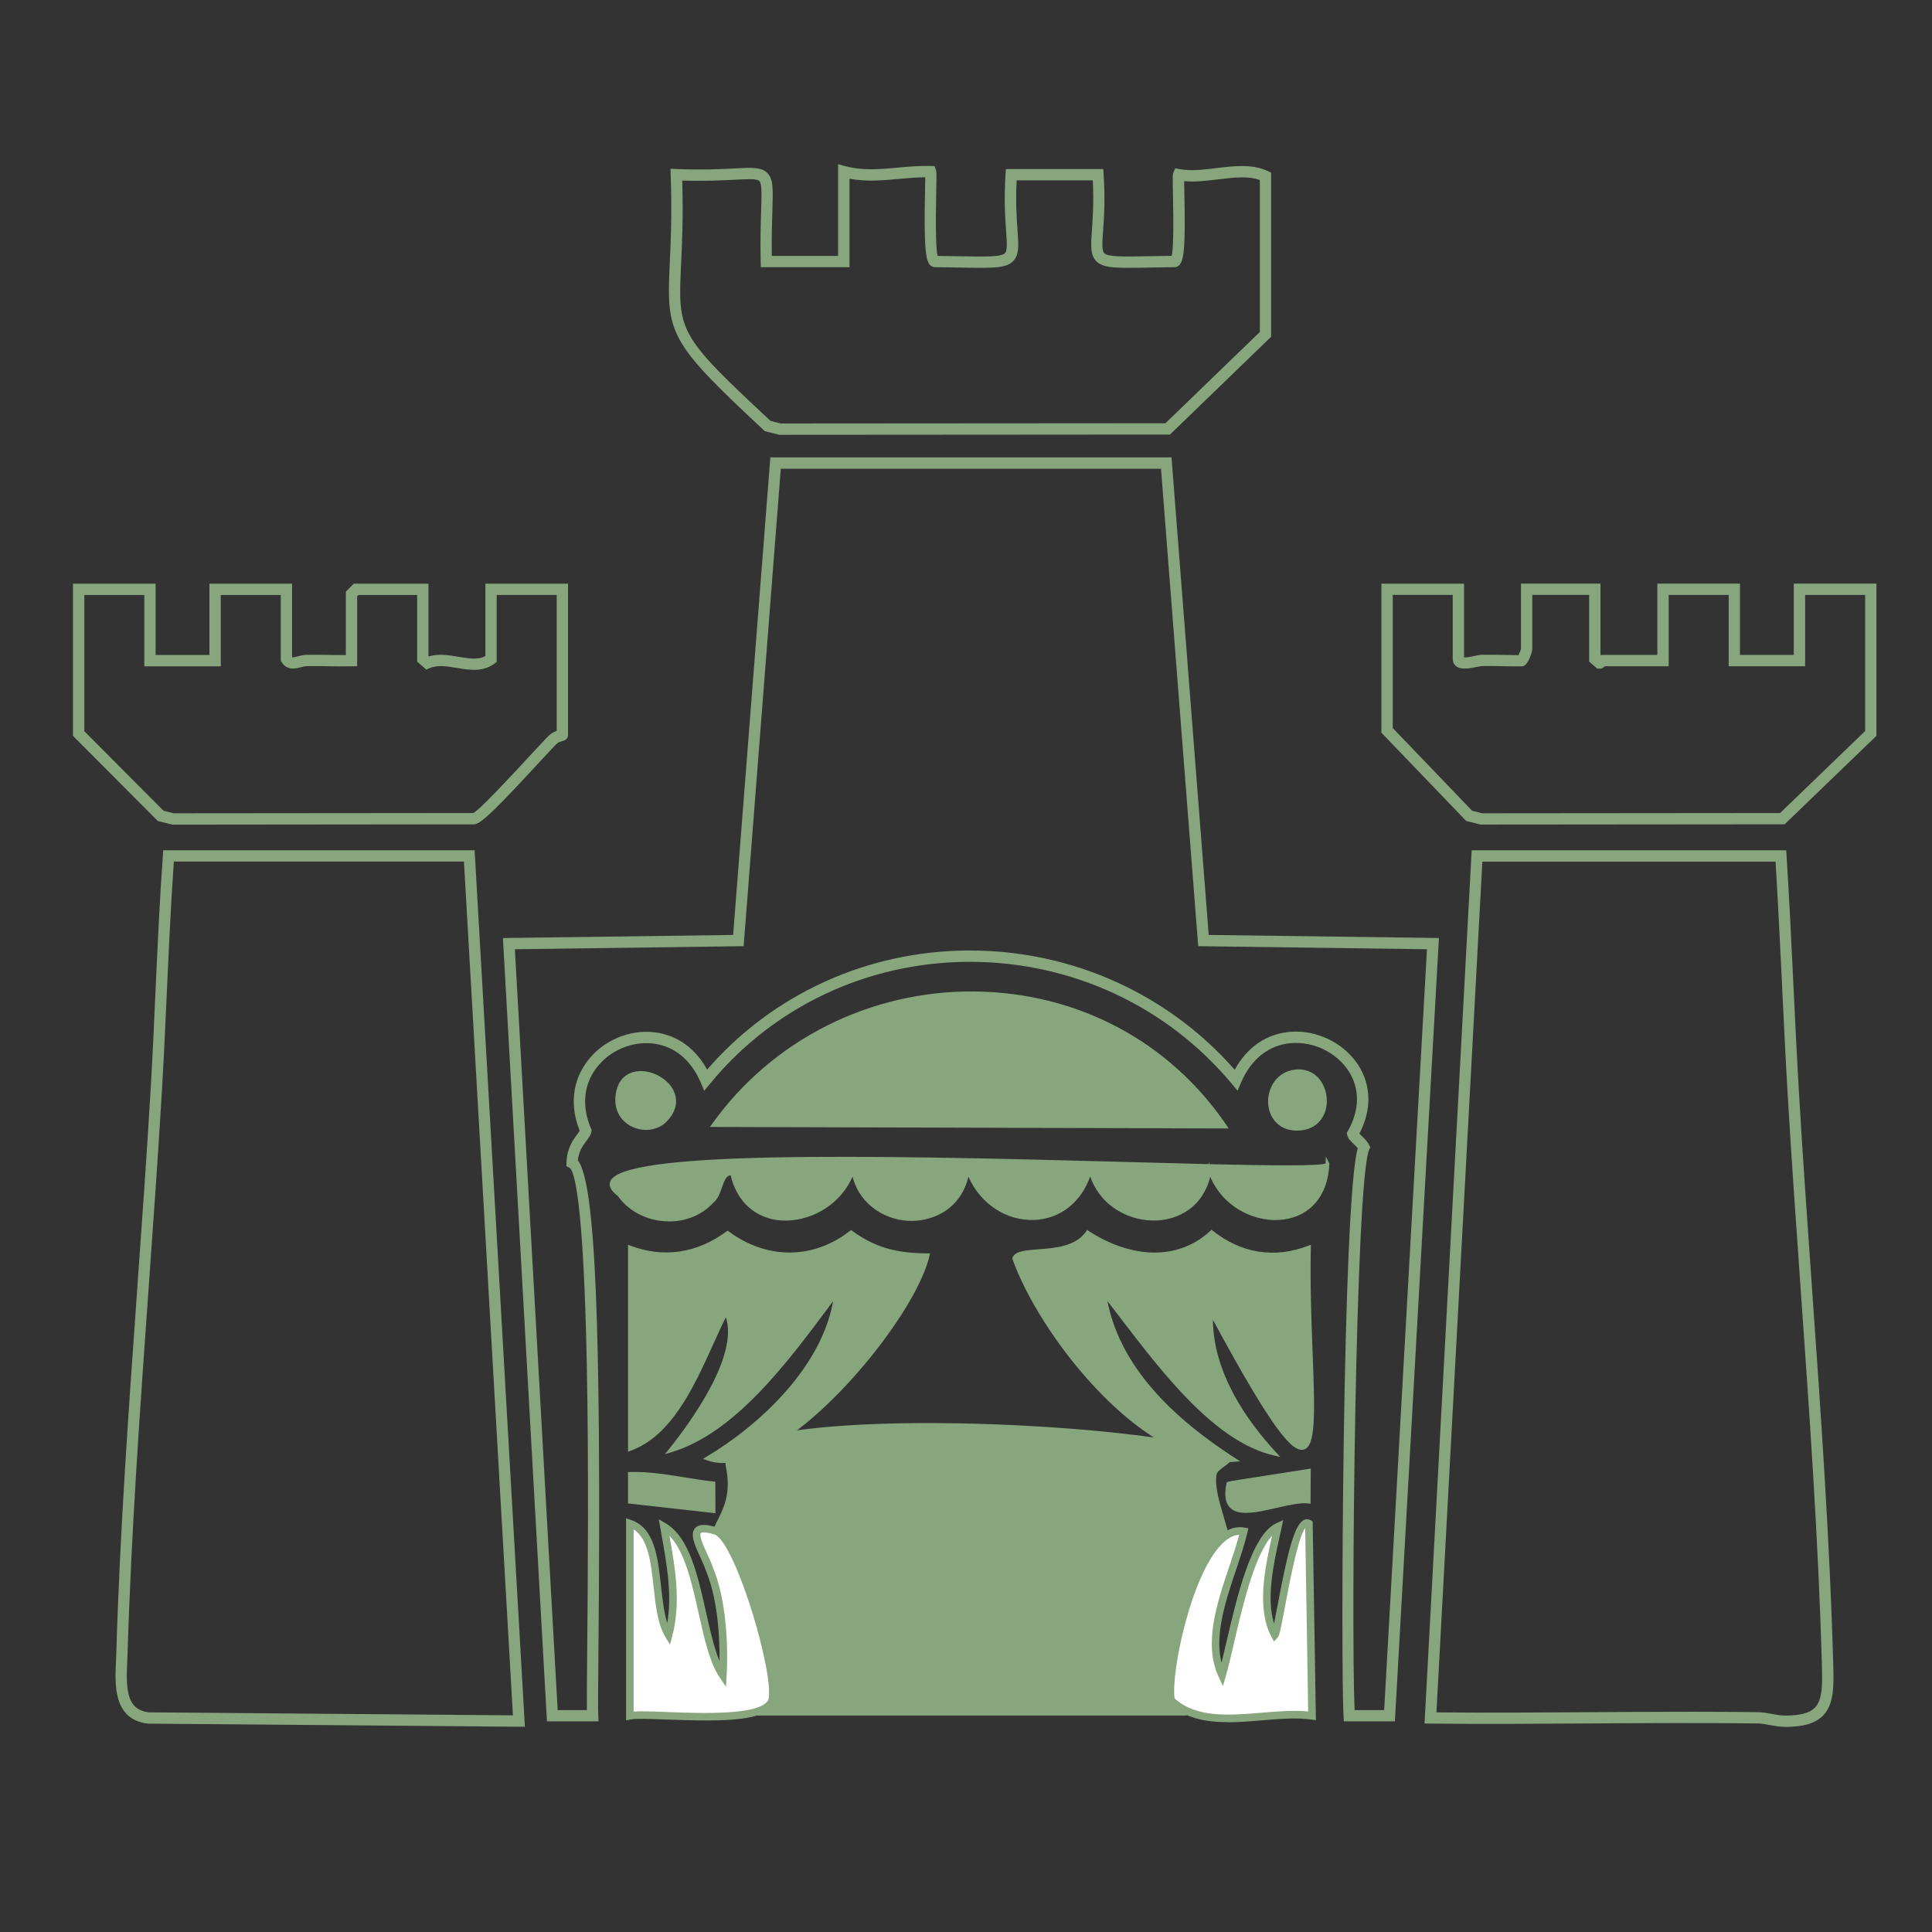 <?xml version="1.0" encoding="UTF-8"?>
<svg id="fond_clair" xmlns="http://www.w3.org/2000/svg" viewBox="0 0 512 512">
  <rect x="0" y="0" width="512" height="512" fill="#333333" stroke="none"/>
  <defs>
    <style>
      .cls-1 {
        fill: #88a67e;
      }

      .cls-2 {
        fill: #fff;
      }
    </style>
  </defs>
  <g id="Séjours">
    <path class="cls-1" d="M139.11,457.61h-1.6s-98.32-.83-98.32-.83c-9.18-1.07-8.75-10.3-8.46-16.41.03-.75.07-1.4.08-2.03.94-32.03,3.31-65.24,5.6-97.36v-.11c1.21-16.88,2.46-34.34,3.46-51.28.53-8.88.94-17.9,1.33-26.63.54-11.91,1.1-24.19,1.96-36.24l.1-1.39h82.52l.08,1.41,13.24,230.86ZM39.43,453.79l96.5.79-12.98-226.25H46.07c-.81,11.59-1.34,23.37-1.86,34.77-.4,8.79-.81,17.81-1.34,26.67-1.02,17.04-2.26,34.52-3.47,51.42-2.29,32.13-4.65,65.29-5.6,97.24-.02.67-.05,1.36-.09,2.08-.34,7.32-.13,12.56,5.71,13.28Z"/>
    <path class="cls-1" d="M473.21,457.64h-.03c-1.56,0-2.92-.25-4.24-.5-1.11-.21-2.13-.39-3.13-.41-14.91-.19-30.06-.09-44.71,0-13.71.09-27.89.19-42.01.04l-1.57-.02.08-1.56,12.41-229.86h83.36l.09,1.41c.72,11.41,1.27,22.89,1.8,34,.43,8.97.92,19.15,1.49,28.86,1,17.07,2.25,34.7,3.45,51.75,2.32,32.83,4.71,66.75,5.62,99.46.16,5.77.3,10.76-2.68,13.82-2,2.06-5.15,3.01-9.92,3.01ZM447.03,453.63c6.94,0,13.09.04,18.81.11,1.25.02,2.4.23,3.61.45,1.21.22,2.44.45,3.73.45,3.94,0,6.41-.67,7.8-2.1,2.1-2.16,1.97-6.55,1.83-11.64-.91-32.67-3.3-66.56-5.62-99.33-1.2-17.06-2.45-34.7-3.45-51.78-.56-9.55-1.03-19.27-1.48-28.66v-.23c-.53-10.69-1.06-21.71-1.72-32.55h-77.7l-12.17,225.45c13.53.13,27.18.04,40.39-.05,8-.05,17.07-.11,25.96-.11Z"/>
    <path class="cls-1" d="M392.42,218.53l-3.88-.98-.3-.31-22.15-23.07v-39.49h21.9v19.56c.69.04,2.26-.31,2.83-.43.73-.15,1.3-.26,1.76-.28,1.96-.05,3.95,0,5.87.03,1.32.03,2.66.06,3.98.06.24-.52.55-1.3.64-1.61v-17.35s21.07,0,21.07,0v19c.16-.06.35-.1.55-.1h14.52v-18.9h21.9v18.9h14.26v-18.9h21.9v40.35l-24.33,23.44h-.61l-79.92.07ZM390.11,214.85l2.68.68,78.95-.07,22.54-21.72v-36.07h-15.9v18.9h-20.26v-18.9h-15.9v18.9h-16.92c-.3.31-.8.68-1.53.64l-.5-.04-2.13-1.83v-17.68h-15.08v14.52c0,.32-.93,3.95-2.43,4.37l-.39.05c-1.64.01-3.33-.02-4.83-.05-1.92-.04-3.87-.08-5.76-.03-.19,0-.8.13-1.23.22-2,.4-4.25.86-5.57-.22-.56-.45-.86-1.12-.86-1.87v-16.99h-15.9v35.28l21.02,21.9ZM424.78,175.65l.07.06h0s-.07-.06-.07-.06h0Z"/>
    <path class="cls-1" d="M45.66,218.53l-3.86-.97-22.46-22.55v-40.33h21.9v18.9h14.26v-18.9h21.9v19.45c.18.11.51.08,1.5-.19.64-.17,1.43-.38,2.27-.4,1.99-.04,4.05,0,5.87.02,1.55.03,3.09.05,4.61.04v-16.81l2.11-2.11h19.79v19.31c2.66-.83,5.37-.38,8,.07,2.74.46,5.14.86,7.08-.2v-19.18h21.9v40.12c0,1.19-1.12,1.49-1.49,1.59-.43.12-1.07.29-1.45.66-.97.95-3.05,3.2-5.25,5.58-10.02,10.84-14.52,15.44-16.47,15.81l-.19.02-80.02.08ZM43.34,214.85l2.7.68,79.4-.07c1.65-.75,10.78-10.63,14.7-14.87,2.34-2.53,4.34-4.7,5.36-5.69.64-.62,1.41-.98,2.03-1.19v-36.04h-15.9v17.74l-.6.45c-3.07,2.3-6.73,1.69-9.97,1.15-2.51-.42-5.1-.86-7.21.06l-.87.38-2.43-2.1v-17.67h-15.55l-.35.35v18.51l-1.46.04c-2.08.05-4.17.02-6.2-.02-1.96-.03-3.88-.07-5.75-.02-.48.01-1.01.15-1.56.3-1.32.35-3.54.95-5.03-1.35l-.24-.37v-17.43h-15.9v18.9h-20.26v-18.9h-15.9v36.09l21,21.09Z"/>
    <path class="cls-1" d="M144.95,456.19l-.08-1.42-11.59-206.18,61.01-.82,9.86-126.56h106.31l.11,1.38,9.75,125.18,61.01.81-11.67,207.59h-13.52l-.09-1.41c-.73-11.69-.33-136.15,3.77-150.49-.3-.36-.7-.75-1.07-1.1-.8-.76-1.55-1.48-1.73-2.4l-.11-.55.28-.48c3.14-5.53,3.23-11.15.26-15.81-3.16-4.96-9.3-7.98-15.26-7.5-5.86.47-10.57,4.15-13.26,10.37l-.97,2.24-1.56-1.87c-17.12-20.52-42.41-32.28-69.38-32.28h-.36c-26.76.11-51.71,11.87-68.46,32.27l-1.57,1.91-.97-2.27c-2.54-5.94-6.99-9.58-12.54-10.25-5.7-.68-11.63,1.87-15.11,6.52-3.38,4.51-3.87,10.2-1.39,16.01l.18.43-.09.46c-.18.87-.71,1.58-1.32,2.4-.9,1.2-2.01,2.68-2.25,5.15,4.63,5.8,6.22,43.64,5.46,129.16-.08,9.34-.14,16.08-.06,17.93l.07,1.56h-13.67ZM358.97,453.19h7.85l11.34-201.63-60.62-.81-.11-1.37-9.75-125.16h-100.76l-9.85,126.53-60.62.81,11.34,201.63h7.74c-.03-3.01.03-9.07.09-16.53.15-16.83.43-48.15-.12-75.44-.9-44.87-3.49-51.14-4.57-51.75l-.84-.43.03-.95c.11-3.82,1.78-6.04,2.88-7.52.23-.3.47-.63.63-.89-2.65-6.64-1.95-13.16,1.98-18.41,4.11-5.49,11.13-8.51,17.87-7.7,5.92.71,10.81,4.21,13.91,9.9,17.29-19.99,42.44-31.48,69.25-31.58h.38c27.05,0,52.54,11.5,70.19,31.61,3.27-6,8.46-9.55,14.75-10.06,7.04-.56,14.29,3.01,18.03,8.88,3.44,5.41,3.53,11.82.25,18.11.19.2.42.42.58.57.72.69,1.52,1.46,2,2.39l.32.64-.29.65c-3.67,8.18-4.83,126.48-3.87,148.49Z"/>
    <path class="cls-1" d="M201.18,454.14h112.9c1.84-8.66,12.43-41.94,11.69-45.04-1.79-7.48-4.68-14-3.83-18.49.3-1.58,3.56-2.9,3.79-3.88-6.75-8.57-135.05-15.98-132.9,1.64,2.14,10.02-2.48,13.77-4.07,19.1,0,0,12.43,46.66,12.43,46.66Z"/>
    <path class="cls-1" d="M314.48,454.64h-113.69l-.1-.37c-.12-.46-12.35-46.4-12.43-46.66l-.04-.14.04-.14c.46-1.52,1.13-2.89,1.85-4.33,1.83-3.67,3.71-7.46,2.21-14.52-.31-2.49,1.57-4.58,5.56-6.24,12.57-5.23,44.83-5.79,70.83-4.56,26.06,1.23,54.13,4.62,57.38,8.75l.15.19-.05.23c-.14.62-.84,1.13-1.73,1.77-.86.62-1.92,1.4-2.05,2.09-.56,2.99.63,7.02,2.01,11.69.62,2.11,1.27,4.29,1.82,6.59.45,1.89-2.4,12.08-6.8,27.41-2.15,7.47-4.17,14.52-4.88,17.85l-.08.4ZM201.56,453.64h112.11c.78-3.5,2.74-10.32,4.81-17.52,3.22-11.19,7.22-25.13,6.79-26.9-.54-2.27-1.19-4.44-1.81-6.54-1.42-4.79-2.64-8.93-2.03-12.16.2-1.08,1.4-1.95,2.45-2.72.41-.3.98-.71,1.23-1-7.36-6.83-102.58-13.74-126.83-3.65-3.53,1.47-5.2,3.2-4.96,5.15,1.57,7.36-.48,11.49-2.3,15.13-.7,1.4-1.36,2.73-1.79,4.17h0c.46,1.42,1.75,6.25,6.23,23.06l6.11,22.96Z"/>
    <path class="cls-1" d="M206.53,115.23l-3.84-.97-.28-.26c-25.26-23.53-25.79-25.5-24.92-44.14.27-5.86.62-13.15.25-23.51l-.06-1.62,1.62.07c6.86.28,11.73.02,15.28-.16,4.77-.25,7.16-.38,8.73,1.17,1.65,1.61,1.56,4.24,1.38,9.98-.1,2.95-.22,6.92-.15,12.02h17.57v-24.29l1.89.51c4.62,1.25,9.16.83,13.98.39,2.85-.26,5.75-.53,8.68-.44l.99.03.36.92c.2.5.2,1.12.1,5.77-.19,9.68-.07,15.43.37,17.12,2.13.02,4.02.06,5.71.09h.11c6.89.13,11.06.21,12.04-.83.66-.69.5-2.87.29-5.88-.25-3.48-.59-8.26-.15-15l.09-1.4h25.82l.09,1.4c.44,6.74.1,11.52-.15,15.01-.22,3.13-.36,5.19.29,5.87.97,1.02,5.04.94,11.79.82,1.81-.03,3.83-.07,6.11-.1.4-1.51.53-7.04.33-16.43-.1-4.55-.1-5.16.12-5.66l.47-1.11,1.19.22c2.99.56,6.43.14,9.75-.27,4.68-.57,9.5-1.16,13.62.8l.86.41v43.49l-26.8,25.91h-.61l-102.93.07ZM204.18,111.54l2.73.69,101.95-.07,25.01-24.18v-40.27c-3.18-1.14-7.04-.67-11.1-.17-2.97.36-6.02.74-8.96.47,0,.86.03,2,.06,3.18v.13c.29,13.76-.02,17.86-1.47,19.06-.39.32-.86.47-1.34.43-2.46.02-4.63.06-6.55.1-8.86.16-12.16.22-14.04-1.75-1.56-1.64-1.39-4.09-1.1-8.15.22-3.14.52-7.39.23-13.21h-20.18c-.3,5.8,0,10.04.23,13.18.29,4.06.46,6.51-1.1,8.16-1.89,2-5.27,1.93-14.27,1.77-1.86-.03-3.95-.07-6.32-.1-.48.04-.94-.11-1.32-.41-1.46-1.19-1.78-5.44-1.5-19.76.03-1.41.05-2.74.06-3.67-2.33.02-4.65.23-6.91.44-4.27.39-8.67.8-13.16-.05v23.45h-23.51l-.03-1.47c-.13-5.9.02-10.38.12-13.65.14-4.25.23-7.05-.48-7.74-.63-.62-3.09-.49-6.48-.32-3.33.17-7.81.41-13.95.22.29,9.63-.04,16.55-.3,22.14-.84,17.92-.87,18.66,23.69,41.55Z"/>
    <path class="cls-1" d="M324.68,298.56l-135.56-.4c32.91-46.23,103.45-46.98,135.56.4Z"/>
    <path class="cls-1" d="M325.63,299.06l-137.48-.41.56-.79c15.88-22.3,41.93-35.4,69.61-35.11,27.35.31,51.68,13.26,66.77,35.52l.53.78ZM190.09,297.66l133.64.4c-14.94-21.5-38.73-33.99-65.42-34.3-.32,0-.65,0-.97,0-26.69,0-51.7,12.61-67.25,33.91Z"/>
    <path class="cls-1" d="M166.92,330.61c9.13,3.44,18.12,1.87,25.89-3.84,10.1,7.49,22.76,7.63,32.72-.15,6.45,4.72,12.36,6.08,20.29,6.06-3.99,17.37-39.92,60.66-58.35,53.82,15.3-9.15,31.89-25.16,34.1-43.56-11.36,15.19-26.16,36.27-43.96,41.5,7.17-8.94,19.43-26.57,14.8-36.57-6.22,12.09-11.99,31.22-25.49,36.15v-53.41Z"/>
    <path class="cls-1" d="M191.72,387.73c-1.58,0-3.06-.25-4.43-.76l-.98-.36.9-.54c14.4-8.61,30.48-23.83,33.57-41.24l-.89,1.19c-11.25,15.12-25.24,33.93-42.14,38.89l-1.53.45,1-1.24c5.8-7.23,18.56-24.75,15.14-35.04-1.1,2.2-2.18,4.6-3.32,7.11-5.16,11.39-11,24.29-21.94,28.29l-.67.25v-54.85l.68.25c8.77,3.31,17.56,2,25.42-3.78l.3-.22.3.22c10.11,7.5,22.41,7.44,32.11-.15l.3-.23.31.22c5.9,4.31,11.54,5.95,19.99,5.97h.63s-.14.61-.14.61c-3.17,13.8-24.95,41.74-42.88,51.4-4.37,2.35-8.28,3.54-11.7,3.54ZM188.67,386.35c3.87,1.01,8.67-.01,14.28-3.04,17.46-9.42,38.62-36.33,42.23-50.14-8.22-.06-13.81-1.75-19.64-5.94-9.93,7.57-22.4,7.63-32.73.15-7.87,5.66-16.62,7.02-25.39,3.94v51.97c10.12-4.14,15.73-16.54,20.7-27.5,1.32-2.91,2.56-5.66,3.84-8.15l.47-.91.43.93c4.53,9.78-6.25,26.12-13.84,35.8,15.89-5.54,29.26-23.51,40.07-38.03l3.2-4.28-.22,1.86c-2.18,18.2-18.5,34.2-33.39,43.35Z"/>
    <path class="cls-1" d="M346.86,330.61c-.86,45.59,9.92,83.84-25.88,17.26-.7,14.15,7.53,27.33,16.84,37.39-17.84-4.02-33.9-28.07-45.18-42.32,2.98,19.66,18.66,33.76,34.5,43.96-23.63,2.15-51.23-33.1-58.35-53.42,1.28-3.51,14.57.28,19.44-6.86,10.19,6.75,23.23,8.79,32.86-.06,7.48,5.97,16.74,7.56,25.76,4.05Z"/>
    <path class="cls-1" d="M325.05,387.5c-23.55,0-49.86-34.25-56.73-53.84l-.06-.17.06-.17c.64-1.76,3.35-1.97,6.78-2.23,4.46-.34,10.01-.76,12.72-4.74l.28-.41.41.27c9.06,6,22.29,9.14,32.25-.02l.32-.29.33.27c7.51,5.99,16.48,7.4,25.27,3.97l.7-.27v.75c-.2,9.96.16,19.45.48,27.82.64,16.76.81,24.85-2.35,25.71-2.95.8-8.05-4.71-24.07-34.38.1,14.14,9.06,26.84,16.75,35.14l1.09,1.18-1.57-.35c-15.56-3.51-29.42-21.61-40.55-36.15-1.27-1.67-2.5-3.27-3.68-4.79,3.02,15.27,14.14,28.92,33.94,41.67l1.22.79-1.45.13c-.71.06-1.42.1-2.14.1ZM269.34,333.51c6.94,19.54,33.13,53.59,56.26,52.98-20.07-13.22-31.02-27.46-33.45-43.48l-.28-1.86,1.17,1.48c1.55,1.96,3.2,4.11,4.92,6.36,10.64,13.91,23.8,31.09,38.37,35.37-7.89-8.83-16.56-21.97-15.84-36.51l.09-1.79.85,1.58c9.18,17.08,20.21,36.54,23.83,35.56,2.53-.69,2.1-11.82,1.61-24.71-.31-8.18-.67-17.42-.51-27.14-8.67,3.12-17.8,1.63-25.22-4.12-10.19,9.07-23.49,6.06-32.76.09-3.06,4-8.66,4.43-13.18,4.78-2.82.21-5.27.4-5.84,1.43Z"/>
    <path class="cls-1" d="M351.8,308.43c-.75,19.8-25.73,18.05-31.21,1.65-2.79,17.96-27.43,16.37-31.65,0-4.8,17.65-26.72,16.28-32.44,0-2.65,17.7-27.58,16.89-30.42,0-5.17,15.25-28.23,18.71-32.05.82-3.26-.11-2.72,5.39-5.29,7.44-6.53,7.2-19.15,6.2-24.64-1.74-25-18.45,190-3.68,187.71-8.16Z"/>
    <path class="cls-1" d="M177.3,323.68c-.4,0-.79-.01-1.19-.04-5.05-.33-9.68-2.84-12.38-6.7-1.77-1.32-2.45-2.59-2.05-3.77,2.84-8.24,66.47-7.17,137.11-5.23,7.46.21,14.8.41,21.53.57l.08-.54.18.55c16.34.38,28.98.51,30.71-.2l.07-1.81.87,1.7c.08.15.09.33.04.48-.39,8.05-4.85,13.46-11.99,14.48-6.92,1-15.82-2.66-19.56-11.3-1.99,8.08-8.45,11.29-14.09,11.57-6.63.33-14.75-3.21-17.72-11.66-2.45,6.91-8.02,11.27-14.85,11.52-7.42.26-14.23-4.27-17.42-11.45-2.05,8.52-9.16,11.65-14.91,11.7-6.28.08-13.64-3.61-15.81-11.73-3.56,8.15-11.91,12.02-18.7,11.63-6.87-.4-11.94-4.89-13.61-12.02-1.15.17-1.63,1.39-2.29,3.26-.53,1.51-1.08,3.08-2.3,4.05-2.87,3.17-7.12,4.96-11.74,4.96ZM222.81,307.53c-32.21,0-58.57,1.31-60.18,5.97-.25.74.34,1.64,1.76,2.69l.11.12c2.52,3.65,6.89,6.02,11.67,6.34,4.77.31,9.21-1.38,12.18-4.65,1.05-.84,1.55-2.27,2.04-3.65.69-1.98,1.4-4.03,3.65-3.95h.39s.08.4.08.4c1.5,7.02,6.16,11.26,12.79,11.65,6.85.41,15.33-3.77,18.3-12.52l.64-1.88.33,1.96c1.46,8.64,8.79,12.55,15.04,12.55.05,0,.09,0,.14,0,5.72-.05,12.88-3.37,14.26-12.54l.3-1.99.67,1.9c3.12,8.87,10.81,12.61,17.08,12.39,6.99-.25,12.38-4.87,14.41-12.35l.35-1.28c-20.91-.56-44.73-1.14-65.99-1.14ZM289.09,308.67l.33,1.28c2.33,9.04,10.55,12.82,17.18,12.48,5.63-.28,12.14-3.69,13.5-12.44l.08-.5c-6.09-.14-13.18-.33-21.4-.56-3.14-.09-6.37-.18-9.68-.26ZM320.93,309.51l.13.4c3.11,9.3,12.16,13.26,19.1,12.26,6.42-.92,10.52-5.71,11.09-12.88-2.82.66-11.77.66-30.32.22Z"/>
    <path class="cls-2" d="M166.92,403.74c9.41,3.12,5.43,21.64,10.28,29.58,2.51-9.52.45-19.29-1.23-28.75,9.9,5.83,9.43,30.41,15.61,39.44.47-8.26-.15-20.06-3.52-28.11-1.51-4.81-7.87-13.29,1.89-10.1,6.11,2.97,16.68,38.23,14.62,45.04-3.21,6.87-32.04,2.83-37.64,3.85v-50.95Z"/>
    <path class="cls-1" d="M187.02,455.94c-3.22,0-6.7-.11-10.34-.24-4.31-.17-8.04-.31-9.59-.02l-1.18.22v-53.53l1.31.44c6.27,2.08,7.13,9.94,7.96,17.54.38,3.44.76,6.96,1.66,9.77,1.28-7.75-.15-15.71-1.54-23.45l-.72-4.05,1.87,1.1c6.21,3.66,8.47,13.74,10.65,23.49,1.08,4.84,2.12,9.48,3.58,13.01.1-7.78-.79-17.25-3.58-23.92-.36-1.12-.95-2.4-1.52-3.64-1.44-3.12-2.81-6.08-1.37-7.69.99-1.11,2.85-1.15,6.02-.11l.13.05c6.52,3.17,17.28,39.14,15.14,46.23l-.05.13c-1.75,3.76-8.94,4.68-18.44,4.68ZM170.05,453.51c1.82,0,4.11.09,6.71.19,9.27.35,24.76.94,26.86-3.22,1.74-6.28-8.37-40.8-14.07-43.76-3.24-1.05-3.81-.47-3.83-.44-.56.63.91,3.81,1.7,5.52.6,1.3,1.22,2.64,1.58,3.8,3.36,8.01,4.05,19.97,3.57,28.47l-.17,2.93-1.66-2.42c-2.64-3.86-4.07-10.22-5.57-16.94-1.82-8.13-3.69-16.5-7.76-20.65,1.57,8.72,3.08,17.73.75,26.59l-.6,2.27-1.22-2.01c-2.04-3.35-2.6-8.41-3.13-13.29-.69-6.32-1.4-12.83-5.29-15.24v48.26c.61-.04,1.33-.06,2.13-.06Z"/>
    <path class="cls-2" d="M346.87,403.74l.83,50.95c-11.73-1.69-28.05,4.75-37.38-4.12-1.51-7.91,6.92-46.99,19.3-44.76-2.71,11.6-11.13,26.81-5.77,38.2,2.8-9.56,6.85-35.78,14.8-39.43-1.87,8.66-5.07,20.8-.83,28.75,1.13-1.23,4.89-32.13,9.05-29.58Z"/>
    <path class="cls-1" d="M325.42,456.39c-5.93,0-11.51-1.02-15.79-5.09l-.23-.22-.06-.32c-1.26-6.62,4.08-33.94,13.02-42.98,2.39-2.42,4.9-3.41,7.44-2.95l1.04.19-.24,1.03c-.73,3.11-1.84,6.42-3.01,9.91-2.73,8.11-5.77,17.17-3.87,24.69.39-1.57.8-3.36,1.25-5.29,2.81-12.09,6.65-28.64,13.27-31.68l1.82-.83-.42,1.96c-.15.68-.3,1.38-.46,2.1-1.65,7.46-3.66,16.53-1.54,23.37.28-1.35.6-3.07.92-4.77,2.66-14.18,4.48-21.59,7.05-22.73.59-.26,1.23-.22,1.79.13l.47.29.86,52.68-1.16-.17c-3.93-.57-8.37-.2-13.07.2-3.03.25-6.09.51-9.06.51ZM311.25,450.07c5.79,5.26,14.57,4.53,23.07,3.82,4.18-.35,8.49-.71,12.36-.33l-.79-48.61c-1.9,2.4-4.3,15.2-5.37,20.91-1.17,6.22-1.46,7.61-1.96,8.14l-.95,1.03-.66-1.24c-4-7.5-1.76-18.12.16-26.8-4.66,5.02-7.93,19.1-10.18,28.81-.79,3.4-1.47,6.33-2.1,8.49l-.74,2.53-1.12-2.39c-4.11-8.74-.47-19.57,2.74-29.12,1.02-3.02,1.98-5.89,2.68-8.58-1.51.08-3.05.91-4.59,2.46-8.25,8.34-13.49,34.19-12.53,40.89Z"/>
    <path class="cls-1" d="M343.37,283.95c9.45-.93,11.05,15.01.48,15.17-9.78.15-9.5-14.29-.48-15.17Z"/>
    <path class="cls-1" d="M343.69,299.62c-4.98,0-7.42-3.62-7.62-7.24-.22-3.96,2.24-8.44,7.25-8.93h0c2.83-.28,5.24.84,6.79,3.14,1.77,2.63,2.02,6.38.59,9.11-1.29,2.48-3.72,3.87-6.85,3.92-.05,0-.11,0-.16,0ZM343.41,284.44c-4.43.44-6.55,4.29-6.35,7.88.17,2.95,2,6.38,6.77,6.29,2.74-.04,4.86-1.24,5.97-3.38,1.26-2.43,1.05-5.75-.53-8.09-1.34-1.99-3.42-2.94-5.87-2.71h0Z"/>
    <path class="cls-1" d="M176.51,296.66c-4.4,4.81-14.08,1.67-12.85-6.66,1.76-11.93,21.41-2.7,12.85,6.66Z"/>
    <path class="cls-1" d="M171.17,299.43c-1.23,0-2.47-.27-3.64-.82-3.3-1.57-4.93-4.81-4.36-8.68.49-3.32,2.36-5.44,5.27-5.96,3.65-.66,8.09,1.45,9.89,4.72.87,1.57,1.83,4.73-1.44,8.32h0c-1.45,1.59-3.54,2.43-5.71,2.43ZM169.8,284.84c-.4,0-.8.03-1.19.1-2.45.44-4.04,2.26-4.46,5.12-.5,3.41.92,6.26,3.8,7.63,2.85,1.35,6.21.78,8.19-1.38h0c2.12-2.32,2.58-4.86,1.31-7.16-1.39-2.52-4.69-4.32-7.65-4.32Z"/>
    <path class="cls-1" d="M189.06,393.1l.05,7.36-22.18-2.48v-7.39c7.44-.22,14.76,1.74,22.13,2.51Z"/>
    <path class="cls-1" d="M189.61,401.02l-23.18-2.59v-8.32s.47-.01.47-.01c4.86-.15,9.73.64,14.44,1.4,2.55.41,5.18.84,7.77,1.11l.45.05.05,8.37ZM167.42,397.54l21.18,2.36-.04-6.35c-2.47-.27-4.97-.68-7.39-1.07-4.5-.73-9.15-1.48-13.76-1.4v6.46Z"/>
    <path class="cls-1" d="M346.86,389.78l-.04,8.16c-7.3-.88-24.18,8.74-21.26-4.84,0,0,21.31-3.33,21.31-3.33Z"/>
    <path class="cls-1" d="M330.23,400.93c-1.75,0-3.23-.36-4.23-1.34-1.3-1.28-1.61-3.42-.95-6.54,0-.38.17-.4,3.75-.96l18.56-2.9-.05,9.31-.56-.07c-2.16-.26-5.36.47-8.44,1.18-2.82.65-5.7,1.31-8.08,1.31ZM325.97,393.55c-.5,2.57-.26,4.36.73,5.33,1.96,1.93,6.75.83,11.38-.23,3.06-.7,5.96-1.37,8.23-1.25l.04-7.03c-3.13.49-17.94,2.8-20.38,3.18Z"/>
  </g>
</svg>